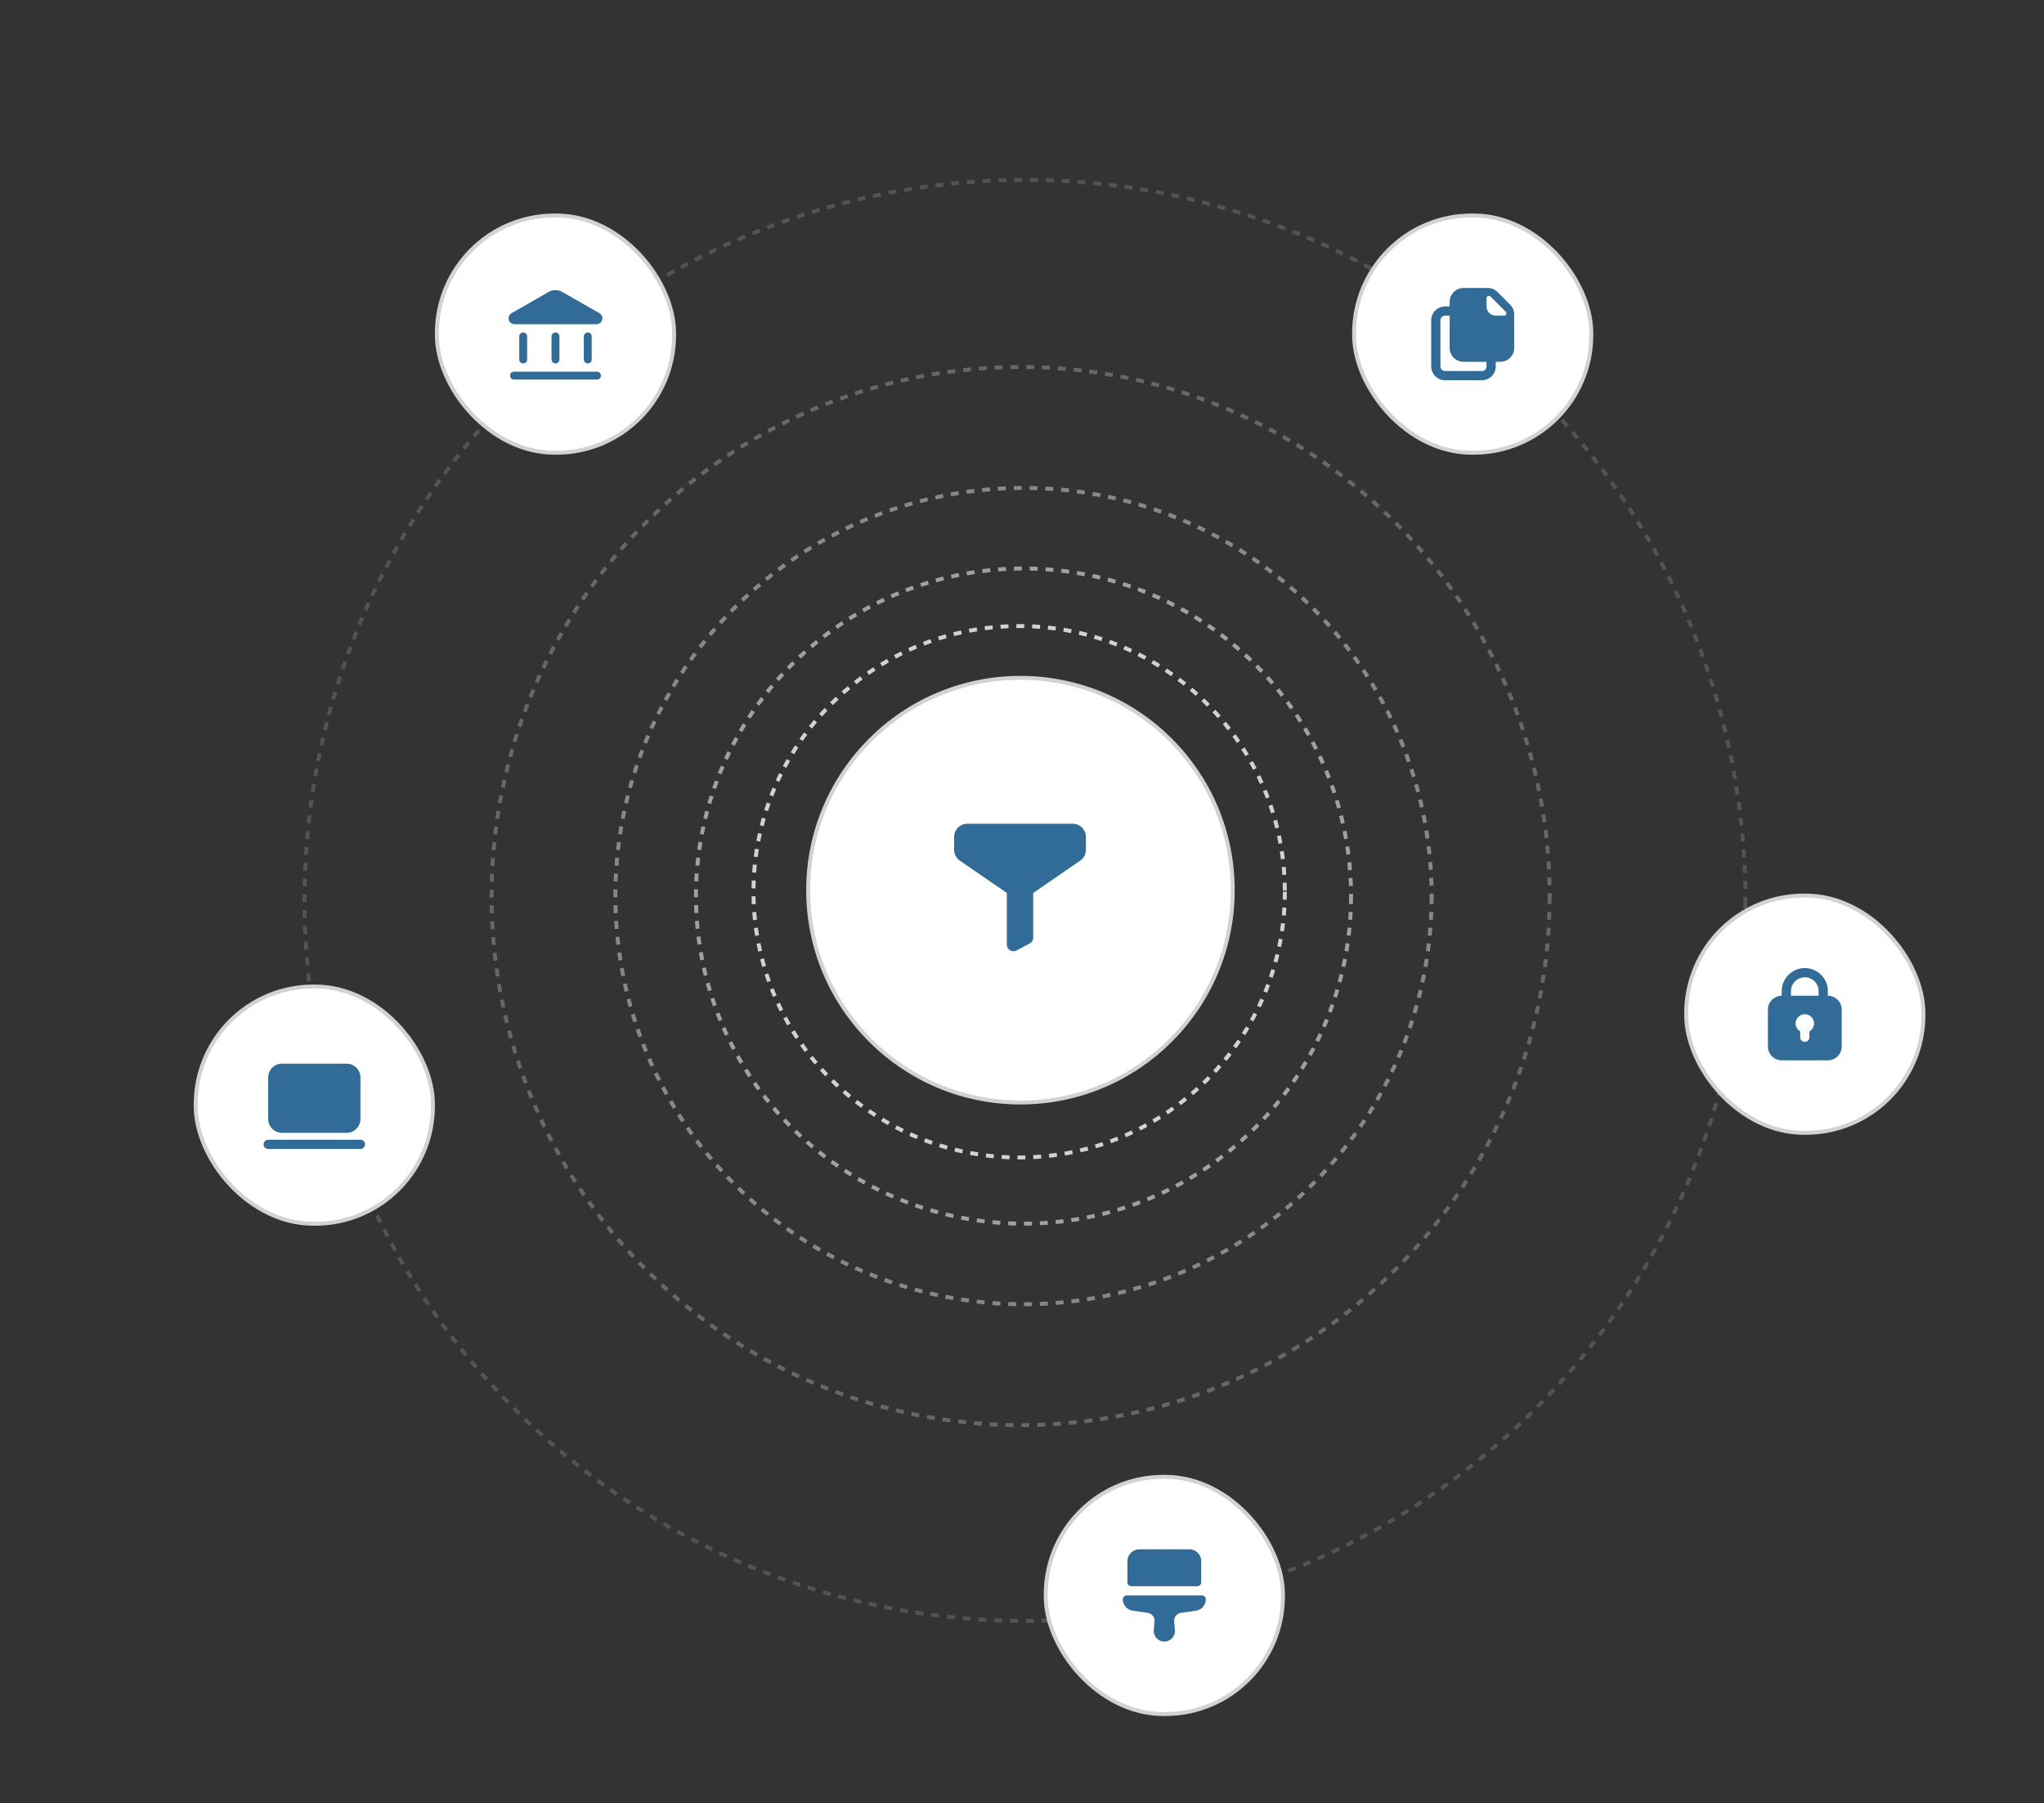 <svg width="517" height="456" viewBox="0 0 517 456" fill="none" xmlns="http://www.w3.org/2000/svg">
<rect x="0" y="0" width="517" height="456" fill="#333333" stroke="none"/>
<circle cx="257.785" cy="225.536" r="67.201" stroke="#D2D2D2" stroke-dasharray="2 2"/>
<circle opacity="0.69" cx="258.88" cy="226.628" r="82.852" stroke="#D2D2D2" stroke-dasharray="2 2"/>
<circle opacity="0.54" cx="258.878" cy="226.628" r="103.235" stroke="#D2D2D2" stroke-dasharray="2 2"/>
<circle opacity="0.33" cx="258.148" cy="226.628" r="133.81" stroke="#D2D2D2" stroke-dasharray="2 2"/>
<circle opacity="0.2" cx="259.241" cy="227.72" r="182.22" stroke="#D2D2D2" stroke-dasharray="2 2"/>
<circle cx="258.108" cy="225.133" r="53.694" fill="white" stroke="#D2D2D2"/>
<path d="M271.334 208.333H244.667C242.826 208.333 241.334 209.825 241.334 211.666V214.913C241.334 216.011 241.874 217.038 242.779 217.66L254.667 225.833V238.902C254.667 240.157 256.002 240.962 257.112 240.376L260.445 238.617C260.992 238.328 261.334 237.761 261.334 237.143V225.833L273.222 217.66C274.127 217.038 274.667 216.011 274.667 214.913V211.666C274.667 209.825 273.175 208.333 271.334 208.333Z" fill="#306C97"/>
<rect x="342.5" y="54.5" width="60" height="60" rx="29.772" fill="white"/>
<rect x="342.5" y="54.5" width="60" height="60" rx="29.772" stroke="#D2D2D2"/>
<path fill-rule="evenodd" clip-rule="evenodd" d="M366.667 76.333C366.667 74.4 368.234 72.833 370.167 72.833H376.3C377.229 72.833 378.119 73.202 378.775 73.858L381.975 77.058C382.631 77.714 383 78.605 383 79.533V88C383 89.933 381.433 91.5 379.5 91.5H378.333V92.666C378.333 94.599 376.766 96.166 374.833 96.166H365.5C363.567 96.166 362 94.599 362 92.666V81C362 79.067 363.567 77.5 365.5 77.5H366.667V76.333ZM366.667 88V79.833H365.5C364.856 79.833 364.333 80.355 364.333 81V92.666C364.333 93.311 364.856 93.833 365.5 93.833H374.833C375.478 93.833 376 93.311 376 92.666V91.5H370.167C368.234 91.5 366.667 89.933 366.667 88ZM376 75.408V77.5C376 78.788 377.045 79.833 378.333 79.833H380.425C380.945 79.833 381.205 79.205 380.838 78.837L376.996 74.996C376.628 74.628 376 74.888 376 75.408Z" fill="#306C97"/>
<rect x="110.5" y="54.5" width="60" height="60" rx="29.772" fill="white"/>
<rect x="110.5" y="54.5" width="60" height="60" rx="29.772" stroke="#D2D2D2"/>
<path d="M151.115 80.066C151.56 80.32 151.38 81 150.867 81H130.133C129.62 81 129.44 80.32 129.885 80.066L139.26 74.709C140.028 74.27 140.972 74.27 141.74 74.709L151.115 80.066Z" fill="#306C97" stroke="#306C97" stroke-width="2" stroke-linecap="round" stroke-linejoin="round"/>
<path d="M140.5 85.083V90.916" stroke="#306C97" stroke-width="2" stroke-linecap="round"/>
<path d="M132.334 85.083V90.916" stroke="#306C97" stroke-width="2" stroke-linecap="round"/>
<path d="M148.666 85.083V90.916" stroke="#306C97" stroke-width="2" stroke-linecap="round"/>
<path d="M130 95H151" stroke="#306C97" stroke-width="2" stroke-linecap="round"/>
<rect x="49.5" y="249.5" width="60" height="60" rx="29.772" fill="white"/>
<rect x="49.5" y="249.5" width="60" height="60" rx="29.772" stroke="#D2D2D2"/>
<path d="M67.834 272.5C67.834 270.567 69.401 269 71.334 269H87.667C89.6 269 91.167 270.567 91.167 272.5V283C91.167 284.933 89.6 286.5 87.667 286.5H71.334C69.401 286.5 67.834 284.933 67.834 283V272.5Z" fill="#306C97"/>
<path fill-rule="evenodd" clip-rule="evenodd" d="M66.666 289.417C66.666 288.772 67.188 288.25 67.833 288.25H91.166C91.81 288.25 92.333 288.772 92.333 289.417C92.333 290.061 91.81 290.583 91.166 290.583H67.833C67.188 290.583 66.666 290.061 66.666 289.417Z" fill="#306C97"/>
<rect x="264.5" y="373.5" width="60" height="60" rx="29.772" fill="white"/>
<rect x="264.5" y="373.5" width="60" height="60" rx="29.772" stroke="#D2D2D2"/>
<path d="M285.166 394.833C285.166 393.176 286.509 391.833 288.166 391.833H300.833C302.49 391.833 303.833 393.176 303.833 394.833V400.166C303.833 400.719 303.385 401.166 302.833 401.166H286.166C285.614 401.166 285.166 400.719 285.166 400.166V394.833Z" fill="#306C97"/>
<path fill-rule="evenodd" clip-rule="evenodd" d="M286.503 407.358C285.067 407.152 284 405.922 284 404.472C284 403.935 284.435 403.5 284.972 403.5H304.028C304.565 403.5 305 403.935 305 404.472C305 405.922 303.933 407.152 302.497 407.358L298.7 407.9C297.652 408.05 296.902 408.991 296.99 410.046L297.174 412.26C297.305 413.825 296.07 415.167 294.5 415.167C292.93 415.167 291.695 413.825 291.826 412.26L292.01 410.046C292.098 408.991 291.348 408.05 290.3 407.9L286.503 407.358Z" fill="#306C97"/>
<rect x="426.5" y="226.5" width="60" height="60" rx="29.772" fill="white"/>
<rect x="426.5" y="226.5" width="60" height="60" rx="29.772" stroke="#D2D2D2"/>
<path fill-rule="evenodd" clip-rule="evenodd" d="M450.666 250.666V251.833C448.733 251.833 447.166 253.4 447.166 255.333V264.666C447.166 266.599 448.733 268.166 450.666 268.166H462.333C464.266 268.166 465.833 266.599 465.833 264.666V255.333C465.833 253.4 464.266 251.833 462.333 251.833V250.666C462.333 247.445 459.721 244.833 456.499 244.833C453.278 244.833 450.666 247.445 450.666 250.666ZM456.499 247.166C454.566 247.166 452.999 248.733 452.999 250.666V251.833H459.999V250.666C459.999 248.733 458.432 247.166 456.499 247.166ZM458.833 258.833C458.833 259.697 458.363 260.451 457.666 260.854V262.333C457.666 262.977 457.144 263.5 456.499 263.5C455.855 263.5 455.333 262.977 455.333 262.333V260.854C454.635 260.451 454.166 259.697 454.166 258.833C454.166 257.544 455.211 256.5 456.499 256.5C457.788 256.5 458.833 257.544 458.833 258.833Z" fill="#306C97"/>
</svg>
